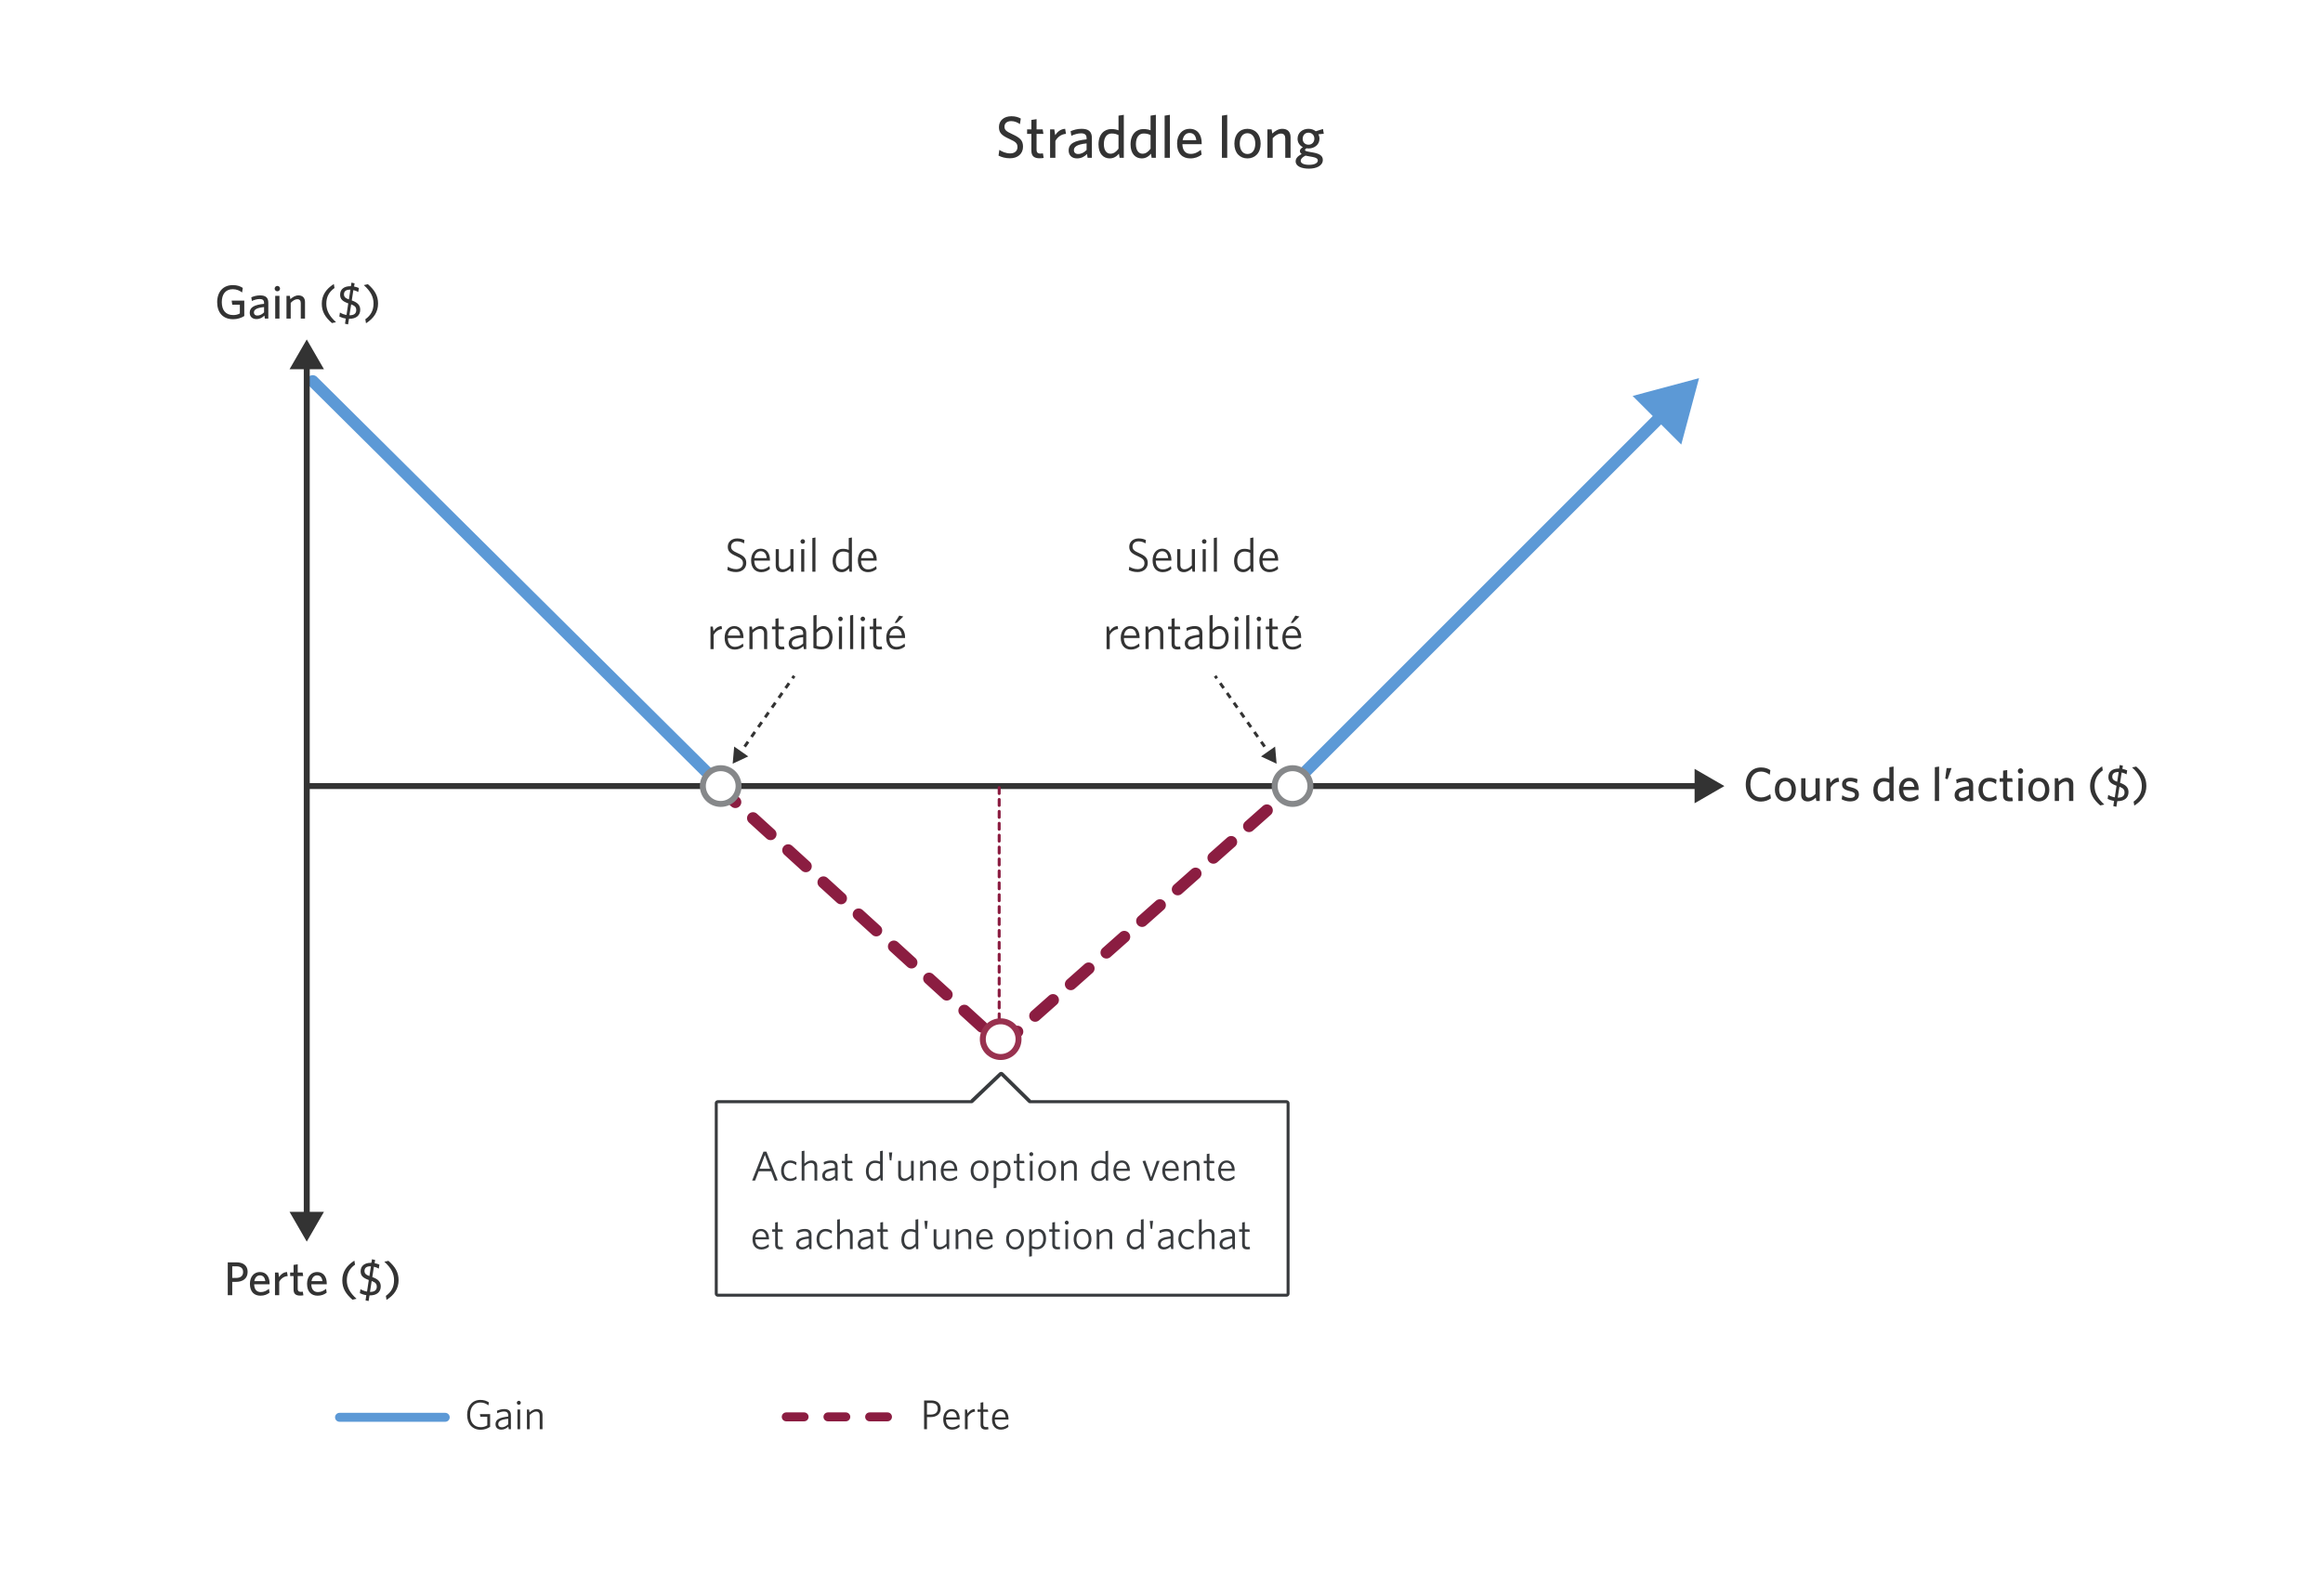 <svg width="780" height="536" viewBox="0 0 780 536" fill="none" xmlns="http://www.w3.org/2000/svg">
<rect width="780" height="536" fill="white"/>
<path d="M343.497 49.28C343.497 51.66 341.717 53.16 339.137 53.16C337.637 53.16 336.297 52.8 335.277 52.26L335.557 50.34C336.497 50.96 337.797 51.52 339.177 51.52C340.617 51.52 341.637 50.76 341.637 49.42C341.637 48.16 341.077 47.64 338.997 46.7C336.397 45.52 335.417 44.66 335.417 42.68C335.417 40.46 337.117 39.04 339.617 39.04C340.957 39.04 341.957 39.36 342.757 39.82L342.457 41.7C341.697 41.12 340.657 40.68 339.557 40.68C337.977 40.68 337.277 41.52 337.277 42.54C337.277 43.6 337.797 44.1 339.897 45.06C342.577 46.28 343.497 47.2 343.497 49.28ZM350.431 53.04C350.131 53.1 349.711 53.16 349.091 53.16C347.411 53.16 346.311 52.56 346.311 50.64V44.96H344.871V43.46H346.311V40.28L348.051 40.02V43.46H350.111L350.351 44.96H348.051V50.32C348.051 51.1 348.371 51.58 349.371 51.58C349.691 51.58 349.971 51.56 350.191 51.52L350.431 53.04ZM357.929 44.96C356.349 45.04 355.009 46.1 354.369 47.36V53H352.589V43.46H354.009L354.309 45.4C354.989 44.32 356.089 43.34 357.649 43.26L357.929 44.96ZM366.626 53H365.186L364.986 51.72C364.226 52.5 363.186 53.2 361.626 53.2C359.906 53.2 358.826 52.16 358.826 50.54C358.826 48.16 360.866 47.22 364.846 46.8V46.4C364.846 45.2 364.126 44.78 363.026 44.78C361.866 44.78 360.766 45.14 359.726 45.6L359.486 44.06C360.626 43.6 361.706 43.26 363.186 43.26C365.506 43.26 366.626 44.2 366.626 46.32V53ZM364.846 50.38V48.16C361.326 48.5 360.586 49.46 360.586 50.44C360.586 51.22 361.106 51.72 362.006 51.72C363.046 51.72 364.046 51.2 364.846 50.38ZM377.346 53H375.926L375.706 51.62C374.986 52.48 374.006 53.2 372.606 53.2C370.546 53.2 368.846 51.7 368.846 48.5C368.846 45.02 370.846 43.34 373.166 43.34C374.106 43.34 374.966 43.52 375.566 43.76V38.84L377.346 38.56V53ZM375.566 49.94V45.38C374.826 45 374.246 44.84 373.226 44.84C371.726 44.84 370.646 46.06 370.646 48.42C370.646 50.52 371.586 51.62 372.866 51.62C373.966 51.62 374.806 50.96 375.566 49.94ZM388.108 53H386.688L386.468 51.62C385.748 52.48 384.768 53.2 383.368 53.2C381.308 53.2 379.608 51.7 379.608 48.5C379.608 45.02 381.608 43.34 383.928 43.34C384.868 43.34 385.728 43.52 386.328 43.76V38.84L388.108 38.56V53ZM386.328 49.94V45.38C385.588 45 385.008 44.84 383.988 44.84C382.488 44.84 381.408 46.06 381.408 48.42C381.408 50.52 382.348 51.62 383.628 51.62C384.728 51.62 385.568 50.96 386.328 49.94ZM392.83 53H391.05V38.84L392.83 38.56V53ZM403.473 51.92C402.453 52.72 401.233 53.2 399.653 53.2C397.173 53.2 395.233 51.7 395.233 48.2C395.233 45.14 397.033 43.26 399.433 43.26C402.213 43.26 403.493 45.4 403.493 48.04V48.42H397.013C397.073 50.64 398.133 51.68 399.793 51.68C401.173 51.68 402.173 51.14 403.213 50.32L403.473 51.92ZM399.413 44.66C398.313 44.66 397.373 45.46 397.093 47.08H401.693C401.473 45.54 400.793 44.66 399.413 44.66ZM412.068 53H410.288V38.84L412.068 38.56V53ZM423.291 48.24C423.291 51.38 421.411 53.2 418.851 53.2C416.311 53.2 414.471 51.38 414.471 48.24C414.471 45.1 416.311 43.26 418.851 43.26C421.411 43.26 423.291 45.1 423.291 48.24ZM421.491 48.24C421.491 46.28 420.571 44.74 418.851 44.74C417.131 44.74 416.271 46.24 416.271 48.24C416.271 50.2 417.171 51.72 418.851 51.72C420.611 51.72 421.491 50.24 421.491 48.24ZM433.338 53H431.558V46.5C431.558 45.52 431.138 44.86 430.098 44.86C429.158 44.86 428.198 45.48 427.338 46.4V53H425.558V43.46H426.978L427.198 44.84C428.098 44.02 429.218 43.26 430.578 43.26C432.378 43.26 433.338 44.34 433.338 46.06V53ZM444.165 53.7C444.165 55.7 441.985 56.64 439.505 56.64C437.025 56.64 435.045 55.86 435.045 54.18C435.045 53.2 435.725 52.44 437.065 51.72C436.645 51.42 436.465 51.08 436.465 50.72C436.465 50.26 436.825 49.82 437.465 49.42C436.385 48.88 435.685 47.88 435.685 46.58C435.685 44.52 437.405 43.26 439.345 43.26C440.285 43.26 441.145 43.56 441.805 44.08L444.225 43.32L444.485 44.92L442.665 45.1C442.905 45.54 443.045 46.04 443.045 46.58C443.045 48.62 441.325 49.86 439.385 49.86C439.125 49.86 438.885 49.84 438.665 49.8C438.385 49.98 438.185 50.2 438.185 50.38C438.185 50.72 438.525 50.8 440.205 51.1L440.885 51.22C442.905 51.58 444.165 52.22 444.165 53.7ZM439.545 52.5C439.025 52.4 438.725 52.36 438.345 52.26C437.245 52.82 436.745 53.38 436.745 54.04C436.745 54.8 437.725 55.36 439.585 55.36C441.445 55.36 442.485 54.72 442.485 53.92C442.485 53.34 442.045 52.94 440.685 52.7L439.545 52.5ZM441.325 46.56C441.325 45.42 440.525 44.56 439.345 44.56C438.145 44.56 437.405 45.48 437.405 46.64C437.405 47.74 438.165 48.6 439.345 48.6C440.565 48.6 441.325 47.7 441.325 46.56Z" fill="#333333"/>
<path d="M594.625 268.136C593.777 268.76 592.545 269.208 591.281 269.208C588.177 269.208 586.177 266.904 586.177 263.496C586.177 260.072 588.209 257.752 591.313 257.752C592.625 257.752 593.601 258.088 594.449 258.664L594.225 260.2C593.425 259.592 592.481 259.128 591.297 259.128C589.057 259.128 587.729 260.824 587.729 263.48C587.729 266.136 589.073 267.816 591.297 267.816C592.481 267.816 593.521 267.352 594.401 266.712L594.625 268.136ZM603.01 265.192C603.01 267.704 601.506 269.16 599.458 269.16C597.426 269.16 595.954 267.704 595.954 265.192C595.954 262.68 597.426 261.208 599.458 261.208C601.506 261.208 603.01 262.68 603.01 265.192ZM601.57 265.192C601.57 263.624 600.834 262.392 599.458 262.392C598.082 262.392 597.394 263.592 597.394 265.192C597.394 266.76 598.114 267.976 599.458 267.976C600.866 267.976 601.57 266.792 601.57 265.192ZM611.015 269H609.879L609.703 267.896C608.983 268.568 608.071 269.16 606.999 269.16C605.543 269.16 604.791 268.296 604.791 266.92V261.368H606.215V266.568C606.215 267.352 606.551 267.88 607.383 267.88C608.135 267.88 608.903 267.384 609.591 266.648V261.368H611.015V269ZM617.533 262.568C616.269 262.632 615.197 263.48 614.685 264.488V269H613.261V261.368H614.397L614.637 262.92C615.181 262.056 616.061 261.272 617.309 261.208L617.533 262.568ZM624.182 266.872C624.182 268.264 623.142 269.16 621.174 269.16C620.166 269.16 619.046 268.808 618.39 268.44L618.598 267.096C619.318 267.592 620.246 267.976 621.286 267.976C622.262 267.976 622.838 267.608 622.838 266.968C622.838 266.264 622.406 266.008 621.03 265.672C619.238 265.224 618.518 264.68 618.518 263.32C618.518 262.104 619.542 261.208 621.206 261.208C622.15 261.208 622.998 261.4 623.718 261.72L623.494 263.064C622.822 262.68 621.974 262.408 621.174 262.408C620.31 262.408 619.862 262.744 619.862 263.288C619.862 263.8 620.246 264.088 621.446 264.392C623.334 264.872 624.182 265.416 624.182 266.872ZM635.816 269H634.68L634.504 267.896C633.928 268.584 633.144 269.16 632.024 269.16C630.376 269.16 629.016 267.96 629.016 265.4C629.016 262.616 630.616 261.272 632.472 261.272C633.224 261.272 633.912 261.416 634.392 261.608V257.672L635.816 257.448V269ZM634.392 266.552V262.904C633.8 262.6 633.336 262.472 632.52 262.472C631.32 262.472 630.456 263.448 630.456 265.336C630.456 267.016 631.208 267.896 632.232 267.896C633.112 267.896 633.784 267.368 634.392 266.552ZM644.218 268.136C643.402 268.776 642.426 269.16 641.161 269.16C639.178 269.16 637.626 267.96 637.626 265.16C637.626 262.712 639.066 261.208 640.986 261.208C643.21 261.208 644.234 262.92 644.234 265.032V265.336H639.049C639.098 267.112 639.946 267.944 641.274 267.944C642.378 267.944 643.178 267.512 644.01 266.856L644.218 268.136ZM640.97 262.328C640.09 262.328 639.338 262.968 639.114 264.264H642.794C642.618 263.032 642.074 262.328 640.97 262.328ZM651.094 269H649.67V257.672L651.094 257.448V269ZM655.272 257.96L653.96 261.688L653.16 261.496L653.624 257.96H655.272ZM662.537 269H661.385L661.225 267.976C660.617 268.6 659.785 269.16 658.537 269.16C657.161 269.16 656.297 268.328 656.297 267.032C656.297 265.128 657.929 264.376 661.113 264.04V263.72C661.113 262.76 660.537 262.424 659.657 262.424C658.729 262.424 657.849 262.712 657.017 263.08L656.825 261.848C657.737 261.48 658.601 261.208 659.785 261.208C661.641 261.208 662.537 261.96 662.537 263.656V269ZM661.113 266.904V265.128C658.297 265.4 657.705 266.168 657.705 266.952C657.705 267.576 658.121 267.976 658.841 267.976C659.673 267.976 660.473 267.56 661.113 266.904ZM670.473 268.376C669.769 268.904 668.953 269.16 667.865 269.16C665.817 269.16 664.313 267.736 664.313 265.192C664.313 262.6 665.913 261.208 667.961 261.208C669.065 261.208 669.881 261.544 670.393 261.912L670.185 263.304C669.529 262.776 668.825 262.456 667.945 262.456C666.633 262.456 665.753 263.416 665.753 265.176C665.753 267.032 666.713 267.912 667.993 267.912C668.761 267.912 669.513 267.704 670.265 267.064L670.473 268.376ZM675.878 269.032C675.638 269.08 675.302 269.128 674.806 269.128C673.462 269.128 672.582 268.648 672.582 267.112V262.568H671.43V261.368H672.582V258.824L673.974 258.616V261.368H675.622L675.814 262.568H673.974V266.856C673.974 267.48 674.23 267.864 675.03 267.864C675.286 267.864 675.51 267.848 675.686 267.816L675.878 269.032ZM679.332 258.936C679.332 259.432 678.932 259.832 678.436 259.832C677.94 259.832 677.524 259.432 677.524 258.936C677.524 258.44 677.94 258.024 678.436 258.024C678.932 258.024 679.332 258.44 679.332 258.936ZM679.14 269H677.716V261.368H679.14V269ZM688.119 265.192C688.119 267.704 686.615 269.16 684.567 269.16C682.535 269.16 681.063 267.704 681.063 265.192C681.063 262.68 682.535 261.208 684.567 261.208C686.615 261.208 688.119 262.68 688.119 265.192ZM686.679 265.192C686.679 263.624 685.943 262.392 684.567 262.392C683.191 262.392 682.503 263.592 682.503 265.192C682.503 266.76 683.223 267.976 684.567 267.976C685.975 267.976 686.679 266.792 686.679 265.192ZM696.157 269H694.733V263.8C694.733 263.016 694.397 262.488 693.565 262.488C692.812 262.488 692.045 262.984 691.357 263.72V269H689.933V261.368H691.069L691.245 262.472C691.965 261.816 692.861 261.208 693.949 261.208C695.389 261.208 696.157 262.072 696.157 263.448V269ZM706.574 270.2L705.198 270.504C702.958 268.552 701.79 266.696 701.79 263.992C701.79 261.176 703.23 259.032 705.838 257.384L706.062 258.728C704.174 260.088 703.31 261.752 703.31 264.024C703.31 266.232 704.286 268.136 706.574 270.2ZM712.808 257.16L712.632 258.232C713.272 258.344 713.8 258.536 714.248 258.728L714.04 260.072C713.576 259.8 713.032 259.56 712.392 259.432L711.864 262.904C713.8 263.592 714.696 264.472 714.696 266.04C714.696 267.896 713.384 269.064 711.064 269.064H710.92L710.616 270.952L709.592 270.728L709.848 268.984C708.968 268.84 708.216 268.584 707.688 268.312L707.88 266.968C708.536 267.352 709.256 267.64 710.088 267.784L710.68 263.896C708.776 263.208 707.944 262.504 707.944 260.952C707.944 259.08 709.352 258.12 711.352 258.12H711.56L711.752 256.92L712.808 257.16ZM713.368 266.12C713.368 265.32 713.048 264.744 711.656 264.216L711.08 267.88H711.176C712.68 267.88 713.368 267.24 713.368 266.12ZM709.24 260.824C709.24 261.656 709.624 262.104 710.888 262.568L711.4 259.288H711.16C709.88 259.288 709.24 259.88 709.24 260.824ZM715.901 257.752L717.277 257.448C719.517 259.4 720.685 261.256 720.685 263.96C720.685 266.776 719.245 268.92 716.637 270.568L716.413 269.224C718.301 267.864 719.165 266.2 719.165 263.928C719.165 261.72 718.189 259.816 715.901 257.752Z" fill="#333333"/>
<path d="M83.148 427.144C83.148 429.4 81.548 430.52 79.148 430.52H77.98V435H76.476V423.96H79.404C81.74 423.96 83.148 425.096 83.148 427.144ZM81.628 427.192C81.628 425.928 80.828 425.288 79.324 425.288H77.98V429.192H79.228C80.732 429.192 81.628 428.568 81.628 427.192ZM90.507 434.136C89.691 434.776 88.715 435.16 87.451 435.16C85.467 435.16 83.915 433.96 83.915 431.16C83.915 428.712 85.355 427.208 87.275 427.208C89.499 427.208 90.523 428.92 90.523 431.032V431.336H85.339C85.387 433.112 86.235 433.944 87.563 433.944C88.667 433.944 89.467 433.512 90.299 432.856L90.507 434.136ZM87.259 428.328C86.379 428.328 85.627 428.968 85.403 430.264H89.083C88.907 429.032 88.363 428.328 87.259 428.328ZM96.603 428.568C95.339 428.632 94.267 429.48 93.755 430.488V435H92.331V427.368H93.467L93.707 428.92C94.251 428.056 95.131 427.272 96.379 427.208L96.603 428.568ZM101.87 435.032C101.63 435.08 101.294 435.128 100.798 435.128C99.454 435.128 98.574 434.648 98.574 433.112V428.568H97.422V427.368H98.574V424.824L99.966 424.616V427.368H101.614L101.806 428.568H99.966V432.856C99.966 433.48 100.222 433.864 101.022 433.864C101.278 433.864 101.502 433.848 101.678 433.816L101.87 435.032ZM109.694 434.136C108.878 434.776 107.902 435.16 106.638 435.16C104.654 435.16 103.102 433.96 103.102 431.16C103.102 428.712 104.542 427.208 106.462 427.208C108.686 427.208 109.71 428.92 109.71 431.032V431.336H104.526C104.574 433.112 105.422 433.944 106.75 433.944C107.854 433.944 108.654 433.512 109.486 432.856L109.694 434.136ZM106.446 428.328C105.566 428.328 104.814 428.968 104.59 430.264H108.27C108.094 429.032 107.55 428.328 106.446 428.328ZM119.722 436.2L118.346 436.504C116.106 434.552 114.938 432.696 114.938 429.992C114.938 427.176 116.378 425.032 118.986 423.384L119.21 424.728C117.322 426.088 116.458 427.752 116.458 430.024C116.458 432.232 117.434 434.136 119.722 436.2ZM125.956 423.16L125.78 424.232C126.42 424.344 126.948 424.536 127.396 424.728L127.188 426.072C126.724 425.8 126.18 425.56 125.54 425.432L125.012 428.904C126.948 429.592 127.844 430.472 127.844 432.04C127.844 433.896 126.532 435.064 124.212 435.064H124.068L123.764 436.952L122.74 436.728L122.996 434.984C122.116 434.84 121.364 434.584 120.836 434.312L121.028 432.968C121.684 433.352 122.404 433.64 123.236 433.784L123.828 429.896C121.924 429.208 121.092 428.504 121.092 426.952C121.092 425.08 122.5 424.12 124.5 424.12H124.708L124.9 422.92L125.956 423.16ZM126.516 432.12C126.516 431.32 126.196 430.744 124.804 430.216L124.228 433.88H124.324C125.828 433.88 126.516 433.24 126.516 432.12ZM122.388 426.824C122.388 427.656 122.772 428.104 124.036 428.568L124.548 425.288H124.308C123.028 425.288 122.388 425.88 122.388 426.824ZM129.05 423.752L130.426 423.448C132.666 425.4 133.834 427.256 133.834 429.96C133.834 432.776 132.394 434.92 129.786 436.568L129.562 435.224C131.45 433.864 132.314 432.2 132.314 429.928C132.314 427.72 131.338 425.816 129.05 423.752Z" fill="#333333"/>
<path d="M82.023 106.136C81.079 106.744 79.751 107.208 78.295 107.208C74.791 107.208 72.919 104.904 72.919 101.496C72.919 98.072 74.871 95.752 78.167 95.752C79.639 95.752 80.663 96.12 81.527 96.696L81.287 98.232C80.471 97.592 79.447 97.128 78.151 97.128C75.735 97.128 74.471 98.824 74.471 101.48C74.471 104.136 75.767 105.816 78.295 105.816C79.255 105.816 79.895 105.624 80.535 105.272V102.344H77.991L77.783 100.968H82.023V106.136ZM90.091 107H88.939L88.779 105.976C88.171 106.6 87.339 107.16 86.091 107.16C84.715 107.16 83.851 106.328 83.851 105.032C83.851 103.128 85.483 102.376 88.667 102.04V101.72C88.667 100.76 88.091 100.424 87.211 100.424C86.283 100.424 85.403 100.712 84.571 101.08L84.379 99.848C85.291 99.48 86.155 99.208 87.339 99.208C89.195 99.208 90.091 99.96 90.091 101.656V107ZM88.667 104.904V103.128C85.851 103.4 85.259 104.168 85.259 104.952C85.259 105.576 85.675 105.976 86.395 105.976C87.227 105.976 88.027 105.56 88.667 104.904ZM94.028 96.936C94.028 97.432 93.628 97.832 93.132 97.832C92.636 97.832 92.22 97.432 92.22 96.936C92.22 96.44 92.636 96.024 93.132 96.024C93.628 96.024 94.028 96.44 94.028 96.936ZM93.836 107H92.412V99.368H93.836V107ZM102.414 107H100.99V101.8C100.99 101.016 100.654 100.488 99.822 100.488C99.07 100.488 98.302 100.984 97.614 101.72V107H96.19V99.368H97.326L97.502 100.472C98.222 99.816 99.118 99.208 100.206 99.208C101.646 99.208 102.414 100.072 102.414 101.448V107ZM112.831 108.2L111.455 108.504C109.215 106.552 108.047 104.696 108.047 101.992C108.047 99.176 109.487 97.032 112.095 95.384L112.319 96.728C110.431 98.088 109.567 99.752 109.567 102.024C109.567 104.232 110.543 106.136 112.831 108.2ZM119.065 95.16L118.889 96.232C119.529 96.344 120.057 96.536 120.505 96.728L120.297 98.072C119.833 97.8 119.289 97.56 118.649 97.432L118.121 100.904C120.057 101.592 120.953 102.472 120.953 104.04C120.953 105.896 119.641 107.064 117.321 107.064H117.177L116.873 108.952L115.849 108.728L116.105 106.984C115.225 106.84 114.473 106.584 113.945 106.312L114.137 104.968C114.793 105.352 115.513 105.64 116.345 105.784L116.937 101.896C115.033 101.208 114.201 100.504 114.201 98.952C114.201 97.08 115.609 96.12 117.609 96.12H117.817L118.009 94.92L119.065 95.16ZM119.625 104.12C119.625 103.32 119.305 102.744 117.913 102.216L117.337 105.88H117.433C118.937 105.88 119.625 105.24 119.625 104.12ZM115.497 98.824C115.497 99.656 115.881 100.104 117.145 100.568L117.657 97.288H117.417C116.137 97.288 115.497 97.88 115.497 98.824ZM122.159 95.752L123.535 95.448C125.775 97.4 126.943 99.256 126.943 101.96C126.943 104.776 125.503 106.92 122.895 108.568L122.671 107.224C124.559 105.864 125.423 104.2 125.423 101.928C125.423 99.72 124.447 97.816 122.159 95.752Z" fill="#333333"/>
<path d="M579 264L569 258.227L569 269.774L579 264ZM103 265L570 265L570 263L103 263L103 265Z" fill="#333333"/>
<path d="M264 475.853L299.5 475.853" stroke="#8B1D41" stroke-width="3" stroke-linecap="round" stroke-linejoin="round" stroke-dasharray="6 8"/>
<path d="M114 476H149.5" stroke="#5C99D6" stroke-width="3" stroke-linecap="round" stroke-linejoin="round"/>
<path d="M315.846 473.056C315.846 474.96 314.432 475.926 312.458 475.926H311.254V480H310.288V470.34H312.668C314.642 470.34 315.846 471.32 315.846 473.056ZM314.866 473.084C314.866 471.838 314.082 471.194 312.612 471.194H311.254V475.072H312.5C313.97 475.072 314.866 474.428 314.866 473.084ZM322.229 479.202C321.571 479.762 320.717 480.14 319.695 480.14C317.959 480.14 316.713 478.964 316.713 476.682C316.713 474.554 317.917 473.238 319.555 473.238C321.347 473.238 322.243 474.722 322.243 476.556V476.752H317.637C317.665 478.39 318.421 479.342 319.751 479.342C320.633 479.342 321.403 478.95 322.089 478.362L322.229 479.202ZM319.541 473.98C318.575 473.98 317.847 474.694 317.665 476.024H321.291C321.207 474.834 320.619 473.98 319.541 473.98ZM327.398 474.106C326.306 474.176 325.368 474.96 324.92 475.842V480H323.996V473.378H324.682L324.892 474.736C325.382 473.994 326.152 473.266 327.244 473.238L327.398 474.106ZM331.9 480C331.704 480.056 331.368 480.112 330.976 480.112C329.94 480.112 329.254 479.706 329.254 478.488V474.162H328.232V473.378H329.254V471.082L330.164 470.928V473.378H331.69L331.816 474.162H330.164V478.334C330.164 479.006 330.43 479.3 331.144 479.3C331.354 479.3 331.606 479.258 331.76 479.23L331.9 480ZM338.608 479.202C337.95 479.762 337.096 480.14 336.074 480.14C334.338 480.14 333.092 478.964 333.092 476.682C333.092 474.554 334.296 473.238 335.934 473.238C337.726 473.238 338.622 474.722 338.622 476.556V476.752H334.016C334.044 478.39 334.8 479.342 336.13 479.342C337.012 479.342 337.782 478.95 338.468 478.362L338.608 479.202ZM335.92 473.98C334.954 473.98 334.226 474.694 334.044 476.024H337.67C337.586 474.834 336.998 473.98 335.92 473.98Z" fill="#333333"/>
<path d="M164.568 479.202C163.672 479.79 162.636 480.182 161.39 480.182C158.534 480.182 156.854 478.138 156.854 475.184C156.854 472.216 158.604 470.158 161.306 470.158C162.496 470.158 163.42 470.48 164.162 470.998L163.994 471.992C163.28 471.418 162.398 471.026 161.292 471.026C159.136 471.026 157.848 472.678 157.848 475.17C157.848 477.662 159.136 479.314 161.404 479.314C162.314 479.314 162.972 479.09 163.616 478.698V475.814H161.292L161.152 474.932H164.568V479.202ZM171.545 480H170.845L170.691 479.118C170.075 479.692 169.305 480.14 168.353 480.14C167.205 480.14 166.379 479.51 166.379 478.334C166.379 476.78 167.639 476.052 170.635 475.758V475.324C170.635 474.428 170.103 474.05 169.263 474.05C168.479 474.05 167.709 474.288 166.981 474.638L166.855 473.812C167.625 473.476 168.381 473.238 169.319 473.238C170.789 473.238 171.545 473.924 171.545 475.282V480ZM170.635 478.362V476.486C168.031 476.752 167.303 477.382 167.303 478.278C167.303 478.992 167.793 479.356 168.493 479.356C169.207 479.356 169.991 478.964 170.635 478.362ZM174.866 471.124C174.866 471.488 174.572 471.796 174.208 471.796C173.844 471.796 173.536 471.488 173.536 471.124C173.536 470.76 173.844 470.452 174.208 470.452C174.572 470.452 174.866 470.76 174.866 471.124ZM174.656 480H173.746V473.378H174.656V480ZM182.152 480H181.228V475.436C181.228 474.582 180.836 474.064 179.996 474.064C179.296 474.064 178.582 474.498 177.854 475.212V480H176.93V473.378H177.644L177.798 474.358C178.526 473.714 179.282 473.238 180.178 473.238C181.494 473.238 182.152 473.994 182.152 475.268V480Z" fill="#333333"/>
<line x1="335.5" y1="264.5" x2="335.5" y2="347.5" stroke="#8B1D41" stroke-linecap="round" stroke-dasharray="2 2"/>
<path d="M105 128L242 264" stroke="#5C99D6" stroke-width="4" stroke-linecap="round"/>
<path d="M241 264L336.495 351L434 264.503" stroke="#8B1D41" stroke-width="4" stroke-linecap="round" stroke-linejoin="round" stroke-dasharray="8 8"/>
<path d="M432.086 262.586C431.305 263.367 431.305 264.633 432.086 265.414C432.867 266.195 434.133 266.195 434.914 265.414L432.086 262.586ZM570.5 127L548.193 132.977L564.523 149.307L570.5 127ZM434.914 265.414L559.186 141.142L556.358 138.314L432.086 262.586L434.914 265.414Z" fill="#5C99D6"/>
<circle cx="242" cy="264" r="6" fill="white" stroke="#86888A" stroke-width="2"/>
<circle cx="434" cy="264" r="6" fill="white" stroke="#86888A" stroke-width="2"/>
<path d="M246.015 256.479L251.248 254.039L246.518 250.727L246.015 256.479ZM248.145 254.308L249.293 252.67L248.473 252.096L247.326 253.734L248.145 254.308ZM250.44 251.031L251.587 249.393L250.768 248.819L249.621 250.458L250.44 251.031ZM252.734 247.755L253.881 246.116L253.062 245.543L251.915 247.181L252.734 247.755ZM255.028 244.478L256.176 242.84L255.356 242.266L254.209 243.904L255.028 244.478ZM257.323 241.201L258.47 239.563L257.651 238.99L256.504 240.628L257.323 241.201ZM259.617 237.925L260.764 236.287L259.945 235.713L258.798 237.351L259.617 237.925ZM261.911 234.648L263.058 233.01L262.239 232.436L261.092 234.075L261.911 234.648ZM264.206 231.372L265.353 229.733L264.534 229.16L263.386 230.798L264.206 231.372ZM266.5 228.095L267.073 227.276L266.254 226.702L265.681 227.521L266.5 228.095Z" fill="#333333"/>
<path d="M250.578 189.088C250.578 190.976 249.09 192.128 247.154 192.128C245.97 192.128 244.962 191.824 244.226 191.44L244.386 190.32C245.058 190.752 246.082 191.152 247.202 191.152C248.498 191.152 249.474 190.416 249.474 189.168C249.474 188.08 248.93 187.536 247.25 186.8C245.138 185.872 244.37 185.168 244.37 183.616C244.37 181.952 245.714 180.832 247.538 180.832C248.578 180.832 249.394 181.072 249.97 181.408L249.81 182.512C249.186 182.096 248.418 181.808 247.49 181.808C246.194 181.808 245.474 182.592 245.474 183.552C245.474 184.544 246.002 185.024 247.698 185.776C249.746 186.672 250.578 187.472 250.578 189.088ZM258.51 191.088C257.758 191.728 256.782 192.16 255.614 192.16C253.63 192.16 252.206 190.816 252.206 188.208C252.206 185.776 253.582 184.272 255.454 184.272C257.502 184.272 258.526 185.968 258.526 188.064V188.288H253.262C253.294 190.16 254.158 191.248 255.678 191.248C256.686 191.248 257.566 190.8 258.35 190.128L258.51 191.088ZM255.438 185.12C254.334 185.12 253.502 185.936 253.294 187.456H257.438C257.342 186.096 256.67 185.12 255.438 185.12ZM266.433 192H265.617L265.441 190.88C264.609 191.616 263.745 192.16 262.721 192.16C261.201 192.16 260.465 191.28 260.465 189.84V184.432H261.521V189.648C261.521 190.624 261.969 191.2 262.929 191.2C263.729 191.2 264.545 190.72 265.377 189.904V184.432H266.433V192ZM270.296 181.856C270.296 182.272 269.96 182.624 269.544 182.624C269.128 182.624 268.776 182.272 268.776 181.856C268.776 181.44 269.128 181.088 269.544 181.088C269.96 181.088 270.296 181.44 270.296 181.856ZM270.056 192H269.016V184.432H270.056V192ZM273.806 192H272.766V180.704L273.806 180.512V192ZM286.045 192H285.245L285.053 190.896C284.477 191.584 283.725 192.16 282.621 192.16C280.957 192.16 279.565 190.976 279.565 188.432C279.565 185.664 281.181 184.32 283.021 184.32C283.789 184.32 284.461 184.464 284.989 184.704V180.704L286.045 180.512V192ZM284.989 189.856V185.68C284.397 185.376 283.837 185.232 283.053 185.232C281.693 185.232 280.637 186.256 280.637 188.384C280.637 190.224 281.517 191.216 282.717 191.216C283.613 191.216 284.317 190.672 284.989 189.856ZM294.353 191.088C293.601 191.728 292.625 192.16 291.457 192.16C289.473 192.16 288.049 190.816 288.049 188.208C288.049 185.776 289.425 184.272 291.297 184.272C293.345 184.272 294.369 185.968 294.369 188.064V188.288H289.105C289.137 190.16 290.001 191.248 291.521 191.248C292.529 191.248 293.409 190.8 294.193 190.128L294.353 191.088ZM291.281 185.12C290.177 185.12 289.345 185.936 289.137 187.456H293.281C293.185 186.096 292.513 185.12 291.281 185.12ZM242.448 211.264C241.2 211.344 240.128 212.24 239.616 213.248V218H238.56V210.432H239.344L239.584 211.984C240.144 211.136 241.024 210.304 242.272 210.272L242.448 211.264ZM249.619 217.088C248.867 217.728 247.891 218.16 246.723 218.16C244.739 218.16 243.315 216.816 243.315 214.208C243.315 211.776 244.691 210.272 246.563 210.272C248.611 210.272 249.635 211.968 249.635 214.064V214.288H244.371C244.403 216.16 245.267 217.248 246.787 217.248C247.795 217.248 248.675 216.8 249.459 216.128L249.619 217.088ZM246.547 211.12C245.443 211.12 244.611 211.936 244.403 213.456H248.547C248.451 212.096 247.779 211.12 246.547 211.12ZM257.606 218H256.55V212.784C256.55 211.808 256.102 211.216 255.142 211.216C254.342 211.216 253.526 211.712 252.694 212.528V218H251.638V210.432H252.454L252.63 211.552C253.462 210.816 254.326 210.272 255.35 210.272C256.854 210.272 257.606 211.136 257.606 212.592V218ZM263.405 218C263.181 218.064 262.797 218.128 262.349 218.128C261.165 218.128 260.381 217.664 260.381 216.272V211.328H259.213V210.432H260.381V207.808L261.421 207.632V210.432H263.165L263.309 211.328H261.421V216.096C261.421 216.864 261.725 217.2 262.541 217.2C262.781 217.2 263.069 217.152 263.245 217.12L263.405 218ZM270.719 218H269.919L269.743 216.992C269.039 217.648 268.159 218.16 267.071 218.16C265.759 218.16 264.815 217.44 264.815 216.096C264.815 214.32 266.255 213.488 269.679 213.152V212.656C269.679 211.632 269.071 211.2 268.111 211.2C267.215 211.2 266.335 211.472 265.503 211.872L265.359 210.928C266.239 210.544 267.103 210.272 268.174 210.272C269.855 210.272 270.719 211.056 270.719 212.608V218ZM269.679 216.128V213.984C266.703 214.288 265.871 215.008 265.871 216.032C265.871 216.848 266.431 217.264 267.231 217.264C268.047 217.264 268.943 216.816 269.679 216.128ZM279.555 214C279.555 216.768 277.971 218.096 275.875 218.096C274.819 218.096 273.971 217.888 273.123 217.6V206.704L274.179 206.512V211.424C274.723 210.832 275.459 210.272 276.515 210.272C278.163 210.272 279.555 211.472 279.555 214ZM278.483 214.048C278.483 212.208 277.603 211.216 276.403 211.216C275.555 211.216 274.851 211.744 274.179 212.528V216.88C274.659 217.072 275.155 217.184 275.923 217.184C277.427 217.184 278.483 216.208 278.483 214.048ZM282.968 207.856C282.968 208.272 282.632 208.624 282.216 208.624C281.8 208.624 281.448 208.272 281.448 207.856C281.448 207.44 281.8 207.088 282.216 207.088C282.632 207.088 282.968 207.44 282.968 207.856ZM282.728 218H281.688V210.432H282.728V218ZM286.478 218H285.438V206.704L286.478 206.512V218ZM290.468 207.856C290.468 208.272 290.132 208.624 289.716 208.624C289.3 208.624 288.948 208.272 288.948 207.856C288.948 207.44 289.3 207.088 289.716 207.088C290.132 207.088 290.468 207.44 290.468 207.856ZM290.228 218H289.188V210.432H290.228V218ZM296.218 218C295.994 218.064 295.61 218.128 295.162 218.128C293.978 218.128 293.194 217.664 293.194 216.272V211.328H292.026V210.432H293.194V207.808L294.234 207.632V210.432H295.978L296.122 211.328H294.234V216.096C294.234 216.864 294.538 217.2 295.354 217.2C295.594 217.2 295.882 217.152 296.058 217.12L296.218 218ZM303.885 217.088C303.133 217.728 302.157 218.16 300.989 218.16C299.005 218.16 297.581 216.816 297.581 214.208C297.581 211.776 298.957 210.272 300.829 210.272C302.877 210.272 303.901 211.968 303.901 214.064V214.288H298.637C298.669 216.16 299.533 217.248 301.053 217.248C302.061 217.248 302.941 216.8 303.725 216.128L303.885 217.088ZM300.812 211.12C299.709 211.12 298.877 211.936 298.669 213.456H302.813C302.717 212.096 302.045 211.12 300.812 211.12ZM303.309 207.056L301.133 209.2H300.397L301.949 206.752L303.309 207.056Z" fill="#333333"/>
<path d="M428.649 256.489L428.146 250.738L423.416 254.049L428.649 256.489ZM407.59 227.287L408.164 228.106L408.983 227.532L408.41 226.713L407.59 227.287ZM409.311 229.744L410.458 231.383L411.277 230.809L410.13 229.171L409.311 229.744ZM411.605 233.021L412.753 234.659L413.572 234.086L412.425 232.447L411.605 233.021ZM413.9 236.297L415.047 237.936L415.866 237.362L414.719 235.724L413.9 236.297ZM416.194 239.574L417.341 241.212L418.16 240.639L417.013 239L416.194 239.574ZM418.488 242.851L419.636 244.489L420.455 243.915L419.308 242.277L418.488 242.851ZM420.783 246.127L421.93 247.766L422.749 247.192L421.602 245.554L420.783 246.127ZM423.077 249.404L424.224 251.042L425.043 250.469L423.896 248.83L423.077 249.404ZM425.371 252.681L426.518 254.319L427.338 253.745L426.19 252.107L425.371 252.681Z" fill="#333333"/>
<path d="M385.383 189.088C385.383 190.976 383.895 192.128 381.959 192.128C380.775 192.128 379.767 191.824 379.031 191.44L379.191 190.32C379.863 190.752 380.887 191.152 382.007 191.152C383.303 191.152 384.279 190.416 384.279 189.168C384.279 188.08 383.735 187.536 382.055 186.8C379.943 185.872 379.175 185.168 379.175 183.616C379.175 181.952 380.519 180.832 382.343 180.832C383.383 180.832 384.199 181.072 384.775 181.408L384.615 182.512C383.991 182.096 383.223 181.808 382.295 181.808C380.999 181.808 380.279 182.592 380.279 183.552C380.279 184.544 380.807 185.024 382.503 185.776C384.551 186.672 385.383 187.472 385.383 189.088ZM393.314 191.088C392.562 191.728 391.586 192.16 390.418 192.16C388.434 192.16 387.01 190.816 387.01 188.208C387.01 185.776 388.386 184.272 390.258 184.272C392.306 184.272 393.33 185.968 393.33 188.064V188.288H388.066C388.098 190.16 388.962 191.248 390.482 191.248C391.49 191.248 392.37 190.8 393.154 190.128L393.314 191.088ZM390.242 185.12C389.138 185.12 388.306 185.936 388.098 187.456H392.242C392.146 186.096 391.474 185.12 390.242 185.12ZM401.238 192H400.422L400.246 190.88C399.414 191.616 398.55 192.16 397.526 192.16C396.006 192.16 395.27 191.28 395.27 189.84V184.432H396.326V189.648C396.326 190.624 396.774 191.2 397.734 191.2C398.534 191.2 399.35 190.72 400.182 189.904V184.432H401.238V192ZM405.101 181.856C405.101 182.272 404.765 182.624 404.349 182.624C403.933 182.624 403.581 182.272 403.581 181.856C403.581 181.44 403.933 181.088 404.349 181.088C404.765 181.088 405.101 181.44 405.101 181.856ZM404.861 192H403.821V184.432H404.861V192ZM408.611 192H407.571V180.704L408.611 180.512V192ZM420.85 192H420.05L419.858 190.896C419.282 191.584 418.53 192.16 417.426 192.16C415.762 192.16 414.37 190.976 414.37 188.432C414.37 185.664 415.986 184.32 417.826 184.32C418.594 184.32 419.266 184.464 419.794 184.704V180.704L420.85 180.512V192ZM419.794 189.856V185.68C419.202 185.376 418.642 185.232 417.858 185.232C416.498 185.232 415.442 186.256 415.442 188.384C415.442 190.224 416.322 191.216 417.522 191.216C418.418 191.216 419.122 190.672 419.794 189.856ZM429.158 191.088C428.406 191.728 427.43 192.16 426.262 192.16C424.278 192.16 422.854 190.816 422.854 188.208C422.854 185.776 424.23 184.272 426.102 184.272C428.15 184.272 429.174 185.968 429.174 188.064V188.288H423.91C423.942 190.16 424.806 191.248 426.326 191.248C427.334 191.248 428.214 190.8 428.998 190.128L429.158 191.088ZM426.086 185.12C424.982 185.12 424.15 185.936 423.942 187.456H428.086C427.99 186.096 427.318 185.12 426.086 185.12ZM375.448 211.264C374.2 211.344 373.128 212.24 372.616 213.248V218H371.56V210.432H372.344L372.584 211.984C373.144 211.136 374.024 210.304 375.272 210.272L375.448 211.264ZM382.619 217.088C381.867 217.728 380.891 218.16 379.723 218.16C377.739 218.16 376.315 216.816 376.315 214.208C376.315 211.776 377.691 210.272 379.563 210.272C381.611 210.272 382.635 211.968 382.635 214.064V214.288H377.371C377.403 216.16 378.267 217.248 379.787 217.248C380.795 217.248 381.675 216.8 382.459 216.128L382.619 217.088ZM379.547 211.12C378.443 211.12 377.611 211.936 377.403 213.456H381.547C381.451 212.096 380.779 211.12 379.547 211.12ZM390.606 218H389.55V212.784C389.55 211.808 389.102 211.216 388.142 211.216C387.342 211.216 386.526 211.712 385.694 212.528V218H384.638V210.432H385.454L385.63 211.552C386.462 210.816 387.326 210.272 388.35 210.272C389.854 210.272 390.606 211.136 390.606 212.592V218ZM396.405 218C396.181 218.064 395.797 218.128 395.349 218.128C394.165 218.128 393.381 217.664 393.381 216.272V211.328H392.213V210.432H393.381V207.808L394.421 207.632V210.432H396.165L396.309 211.328H394.421V216.096C394.421 216.864 394.725 217.2 395.541 217.2C395.781 217.2 396.069 217.152 396.245 217.12L396.405 218ZM403.719 218H402.919L402.743 216.992C402.039 217.648 401.159 218.16 400.071 218.16C398.759 218.16 397.815 217.44 397.815 216.096C397.815 214.32 399.255 213.488 402.679 213.152V212.656C402.679 211.632 402.071 211.2 401.111 211.2C400.215 211.2 399.335 211.472 398.503 211.872L398.359 210.928C399.239 210.544 400.103 210.272 401.174 210.272C402.855 210.272 403.719 211.056 403.719 212.608V218ZM402.679 216.128V213.984C399.703 214.288 398.871 215.008 398.871 216.032C398.871 216.848 399.431 217.264 400.231 217.264C401.047 217.264 401.943 216.816 402.679 216.128ZM412.555 214C412.555 216.768 410.971 218.096 408.875 218.096C407.819 218.096 406.971 217.888 406.123 217.6V206.704L407.179 206.512V211.424C407.723 210.832 408.459 210.272 409.515 210.272C411.163 210.272 412.555 211.472 412.555 214ZM411.483 214.048C411.483 212.208 410.603 211.216 409.403 211.216C408.555 211.216 407.851 211.744 407.179 212.528V216.88C407.659 217.072 408.155 217.184 408.923 217.184C410.427 217.184 411.483 216.208 411.483 214.048ZM415.968 207.856C415.968 208.272 415.632 208.624 415.216 208.624C414.8 208.624 414.448 208.272 414.448 207.856C414.448 207.44 414.8 207.088 415.216 207.088C415.632 207.088 415.968 207.44 415.968 207.856ZM415.728 218H414.688V210.432H415.728V218ZM419.478 218H418.438V206.704L419.478 206.512V218ZM423.468 207.856C423.468 208.272 423.132 208.624 422.716 208.624C422.3 208.624 421.948 208.272 421.948 207.856C421.948 207.44 422.3 207.088 422.716 207.088C423.132 207.088 423.468 207.44 423.468 207.856ZM423.228 218H422.188V210.432H423.228V218ZM429.218 218C428.994 218.064 428.61 218.128 428.162 218.128C426.978 218.128 426.194 217.664 426.194 216.272V211.328H425.026V210.432H426.194V207.808L427.234 207.632V210.432H428.978L429.122 211.328H427.234V216.096C427.234 216.864 427.538 217.2 428.354 217.2C428.594 217.2 428.882 217.152 429.058 217.12L429.218 218ZM436.885 217.088C436.133 217.728 435.157 218.16 433.989 218.16C432.005 218.16 430.581 216.816 430.581 214.208C430.581 211.776 431.957 210.272 433.829 210.272C435.877 210.272 436.901 211.968 436.901 214.064V214.288H431.637C431.669 216.16 432.533 217.248 434.053 217.248C435.061 217.248 435.941 216.8 436.725 216.128L436.885 217.088ZM433.812 211.12C432.709 211.12 431.877 211.936 431.669 213.456H435.813C435.717 212.096 435.045 211.12 433.812 211.12ZM436.309 207.056L434.133 209.2H433.397L434.949 206.752L436.309 207.056Z" fill="#333333"/>
<rect x="240.5" y="370" width="192" height="65" rx="0.5" fill="white"/>
<path d="M252.546 396.5L256.354 386.784H257.348L261.128 396.388L260.176 396.598L258.944 393.378H254.73L253.54 396.5H252.546ZM256.83 387.904L255.066 392.524H258.608L256.83 387.904ZM267.506 395.898C266.89 396.374 266.176 396.64 265.266 396.64C263.572 396.64 262.27 395.38 262.27 393.196C262.27 390.97 263.614 389.738 265.322 389.738C266.218 389.738 266.932 390.032 267.45 390.41L267.296 391.334C266.68 390.816 266.064 390.536 265.294 390.536C264.09 390.536 263.208 391.488 263.208 393.182C263.208 394.848 264.104 395.828 265.35 395.828C266.05 395.828 266.708 395.618 267.38 395.044L267.506 395.898ZM274.405 396.5H273.481V391.936C273.481 391.082 273.089 390.564 272.249 390.564C271.549 390.564 270.835 390.998 270.107 391.712V396.5H269.183V386.616L270.107 386.448V390.816C270.793 390.214 271.535 389.738 272.431 389.738C273.747 389.738 274.405 390.494 274.405 391.754V396.5ZM281.258 396.5H280.558L280.404 395.618C279.788 396.192 279.018 396.64 278.066 396.64C276.918 396.64 276.092 396.01 276.092 394.834C276.092 393.28 277.352 392.552 280.348 392.258V391.824C280.348 390.928 279.816 390.55 278.976 390.55C278.192 390.55 277.422 390.788 276.694 391.138L276.568 390.312C277.338 389.976 278.094 389.738 279.032 389.738C280.502 389.738 281.258 390.424 281.258 391.782V396.5ZM280.348 394.862V392.986C277.744 393.252 277.016 393.882 277.016 394.778C277.016 395.492 277.506 395.856 278.206 395.856C278.92 395.856 279.704 395.464 280.348 394.862ZM286.329 396.5C286.133 396.556 285.797 396.612 285.405 396.612C284.369 396.612 283.683 396.206 283.683 394.988V390.662H282.661V389.878H283.683V387.582L284.593 387.428V389.878H286.119L286.245 390.662H284.593V394.834C284.593 395.506 284.859 395.8 285.573 395.8C285.783 395.8 286.035 395.758 286.189 395.73L286.329 396.5ZM296.419 396.5H295.719L295.551 395.534C295.047 396.136 294.389 396.64 293.423 396.64C291.967 396.64 290.749 395.604 290.749 393.378C290.749 390.956 292.163 389.78 293.773 389.78C294.445 389.78 295.033 389.906 295.495 390.116V386.616L296.419 386.448V396.5ZM295.495 394.624V390.97C294.977 390.704 294.487 390.578 293.801 390.578C292.611 390.578 291.687 391.474 291.687 393.336C291.687 394.946 292.457 395.814 293.507 395.814C294.291 395.814 294.907 395.338 295.495 394.624ZM299.586 387.036L299.292 389.766L298.76 389.654L298.48 387.036H299.586ZM306.807 396.5H306.093L305.939 395.52C305.211 396.164 304.455 396.64 303.559 396.64C302.229 396.64 301.585 395.87 301.585 394.61V389.878H302.509V394.442C302.509 395.296 302.901 395.8 303.741 395.8C304.441 395.8 305.155 395.38 305.883 394.666V389.878H306.807V396.5ZM314.191 396.5H313.267V391.936C313.267 391.082 312.875 390.564 312.035 390.564C311.335 390.564 310.621 390.998 309.893 391.712V396.5H308.969V389.878H309.683L309.837 390.858C310.565 390.214 311.321 389.738 312.217 389.738C313.533 389.738 314.191 390.494 314.191 391.768V396.5ZM321.407 395.702C320.749 396.262 319.895 396.64 318.873 396.64C317.137 396.64 315.891 395.464 315.891 393.182C315.891 391.054 317.095 389.738 318.733 389.738C320.525 389.738 321.421 391.222 321.421 393.056V393.252H316.815C316.843 394.89 317.599 395.842 318.929 395.842C319.811 395.842 320.581 395.45 321.267 394.862L321.407 395.702ZM318.719 390.48C317.753 390.48 317.025 391.194 316.843 392.524H320.469C320.385 391.334 319.797 390.48 318.719 390.48ZM331.904 393.196C331.904 395.38 330.588 396.64 328.894 396.64C327.2 396.64 325.926 395.38 325.926 393.196C325.926 390.998 327.228 389.738 328.894 389.738C330.616 389.738 331.904 390.998 331.904 393.196ZM330.952 393.196C330.952 391.572 330.14 390.522 328.894 390.522C327.662 390.522 326.864 391.53 326.864 393.196C326.864 394.806 327.69 395.856 328.894 395.856C330.14 395.856 330.952 394.848 330.952 393.196ZM339.33 393C339.33 395.422 337.916 396.584 336.306 396.584C335.648 396.584 335.06 396.458 334.584 396.262V398.908L333.66 399.062V389.878H334.374L334.528 390.83C335.046 390.242 335.704 389.738 336.67 389.738C338.112 389.738 339.33 390.788 339.33 393ZM338.392 393.042C338.392 391.432 337.622 390.564 336.572 390.564C335.788 390.564 335.186 391.026 334.584 391.754V395.408C335.102 395.66 335.592 395.8 336.278 395.8C337.468 395.8 338.392 394.89 338.392 393.042ZM344.066 396.5C343.87 396.556 343.534 396.612 343.142 396.612C342.106 396.612 341.42 396.206 341.42 394.988V390.662H340.398V389.878H341.42V387.582L342.33 387.428V389.878H343.856L343.982 390.662H342.33V394.834C342.33 395.506 342.596 395.8 343.31 395.8C343.52 395.8 343.772 395.758 343.926 395.73L344.066 396.5ZM346.937 387.624C346.937 387.988 346.643 388.296 346.279 388.296C345.915 388.296 345.607 387.988 345.607 387.624C345.607 387.26 345.915 386.952 346.279 386.952C346.643 386.952 346.937 387.26 346.937 387.624ZM346.727 396.5H345.817V389.878H346.727V396.5ZM354.572 393.196C354.572 395.38 353.256 396.64 351.562 396.64C349.868 396.64 348.594 395.38 348.594 393.196C348.594 390.998 349.896 389.738 351.562 389.738C353.284 389.738 354.572 390.998 354.572 393.196ZM353.62 393.196C353.62 391.572 352.808 390.522 351.562 390.522C350.33 390.522 349.532 391.53 349.532 393.196C349.532 394.806 350.358 395.856 351.562 395.856C352.808 395.856 353.62 394.848 353.62 393.196ZM361.55 396.5H360.626V391.936C360.626 391.082 360.234 390.564 359.394 390.564C358.694 390.564 357.98 390.998 357.252 391.712V396.5H356.328V389.878H357.042L357.196 390.858C357.924 390.214 358.68 389.738 359.576 389.738C360.892 389.738 361.55 390.494 361.55 391.768V396.5ZM372.092 396.5H371.392L371.224 395.534C370.72 396.136 370.062 396.64 369.096 396.64C367.64 396.64 366.422 395.604 366.422 393.378C366.422 390.956 367.836 389.78 369.446 389.78C370.118 389.78 370.706 389.906 371.168 390.116V386.616L372.092 386.448V396.5ZM371.168 394.624V390.97C370.65 390.704 370.16 390.578 369.474 390.578C368.284 390.578 367.36 391.474 367.36 393.336C367.36 394.946 368.13 395.814 369.18 395.814C369.964 395.814 370.58 395.338 371.168 394.624ZM379.362 395.702C378.704 396.262 377.85 396.64 376.828 396.64C375.092 396.64 373.846 395.464 373.846 393.182C373.846 391.054 375.05 389.738 376.688 389.738C378.48 389.738 379.376 391.222 379.376 393.056V393.252H374.77C374.798 394.89 375.554 395.842 376.884 395.842C377.766 395.842 378.536 395.45 379.222 394.862L379.362 395.702ZM376.674 390.48C375.708 390.48 374.98 391.194 374.798 392.524H378.424C378.34 391.334 377.752 390.48 376.674 390.48ZM389.369 389.878L386.919 396.556H386.037L383.629 389.962L384.567 389.794L386.499 395.422L388.403 389.878H389.369ZM395.782 395.702C395.124 396.262 394.27 396.64 393.248 396.64C391.512 396.64 390.266 395.464 390.266 393.182C390.266 391.054 391.47 389.738 393.108 389.738C394.9 389.738 395.796 391.222 395.796 393.056V393.252H391.19C391.218 394.89 391.974 395.842 393.304 395.842C394.186 395.842 394.956 395.45 395.642 394.862L395.782 395.702ZM393.094 390.48C392.128 390.48 391.4 391.194 391.218 392.524H394.844C394.76 391.334 394.172 390.48 393.094 390.48ZM402.771 396.5H401.847V391.936C401.847 391.082 401.455 390.564 400.615 390.564C399.915 390.564 399.201 390.998 398.473 391.712V396.5H397.549V389.878H398.263L398.417 390.858C399.145 390.214 399.901 389.738 400.797 389.738C402.113 389.738 402.771 390.494 402.771 391.768V396.5ZM407.845 396.5C407.649 396.556 407.313 396.612 406.921 396.612C405.885 396.612 405.199 396.206 405.199 394.988V390.662H404.177V389.878H405.199V387.582L406.109 387.428V389.878H407.635L407.761 390.662H406.109V394.834C406.109 395.506 406.375 395.8 407.089 395.8C407.299 395.8 407.551 395.758 407.705 395.73L407.845 396.5ZM414.553 395.702C413.895 396.262 413.041 396.64 412.019 396.64C410.283 396.64 409.037 395.464 409.037 393.182C409.037 391.054 410.241 389.738 411.879 389.738C413.671 389.738 414.567 391.222 414.567 393.056V393.252H409.961C409.989 394.89 410.745 395.842 412.075 395.842C412.957 395.842 413.727 395.45 414.413 394.862L414.553 395.702ZM411.865 390.48C410.899 390.48 410.171 391.194 409.989 392.524H413.615C413.531 391.334 412.943 390.48 411.865 390.48ZM258.188 418.702C257.53 419.262 256.676 419.64 255.654 419.64C253.918 419.64 252.672 418.464 252.672 416.182C252.672 414.054 253.876 412.738 255.514 412.738C257.306 412.738 258.202 414.222 258.202 416.056V416.252H253.596C253.624 417.89 254.38 418.842 255.71 418.842C256.592 418.842 257.362 418.45 258.048 417.862L258.188 418.702ZM255.5 413.48C254.534 413.48 253.806 414.194 253.624 415.524H257.25C257.166 414.334 256.578 413.48 255.5 413.48ZM262.923 419.5C262.727 419.556 262.391 419.612 261.999 419.612C260.963 419.612 260.277 419.206 260.277 417.988V413.662H259.255V412.878H260.277V410.582L261.187 410.428V412.878H262.713L262.839 413.662H261.187V417.834C261.187 418.506 261.453 418.8 262.167 418.8C262.377 418.8 262.629 418.758 262.783 418.73L262.923 419.5ZM272.48 419.5H271.78L271.626 418.618C271.01 419.192 270.24 419.64 269.288 419.64C268.14 419.64 267.314 419.01 267.314 417.834C267.314 416.28 268.574 415.552 271.57 415.258V414.824C271.57 413.928 271.038 413.55 270.198 413.55C269.414 413.55 268.644 413.788 267.916 414.138L267.79 413.312C268.56 412.976 269.316 412.738 270.254 412.738C271.724 412.738 272.48 413.424 272.48 414.782V419.5ZM271.57 417.862V415.986C268.966 416.252 268.238 416.882 268.238 417.778C268.238 418.492 268.728 418.856 269.428 418.856C270.142 418.856 270.926 418.464 271.57 417.862ZM279.414 418.898C278.798 419.374 278.084 419.64 277.174 419.64C275.48 419.64 274.178 418.38 274.178 416.196C274.178 413.97 275.522 412.738 277.23 412.738C278.126 412.738 278.84 413.032 279.358 413.41L279.204 414.334C278.588 413.816 277.972 413.536 277.202 413.536C275.998 413.536 275.116 414.488 275.116 416.182C275.116 417.848 276.012 418.828 277.258 418.828C277.958 418.828 278.616 418.618 279.288 418.044L279.414 418.898ZM286.314 419.5H285.39V414.936C285.39 414.082 284.998 413.564 284.158 413.564C283.458 413.564 282.744 413.998 282.016 414.712V419.5H281.092V409.616L282.016 409.448V413.816C282.702 413.214 283.444 412.738 284.34 412.738C285.656 412.738 286.314 413.494 286.314 414.754V419.5ZM293.166 419.5H292.466L292.312 418.618C291.696 419.192 290.926 419.64 289.974 419.64C288.826 419.64 288 419.01 288 417.834C288 416.28 289.26 415.552 292.256 415.258V414.824C292.256 413.928 291.724 413.55 290.884 413.55C290.1 413.55 289.33 413.788 288.602 414.138L288.476 413.312C289.246 412.976 290.002 412.738 290.94 412.738C292.41 412.738 293.166 413.424 293.166 414.782V419.5ZM292.256 417.862V415.986C289.652 416.252 288.924 416.882 288.924 417.778C288.924 418.492 289.414 418.856 290.114 418.856C290.828 418.856 291.612 418.464 292.256 417.862ZM298.237 419.5C298.041 419.556 297.705 419.612 297.313 419.612C296.277 419.612 295.591 419.206 295.591 417.988V413.662H294.569V412.878H295.591V410.582L296.501 410.428V412.878H298.027L298.153 413.662H296.501V417.834C296.501 418.506 296.767 418.8 297.481 418.8C297.691 418.8 297.943 418.758 298.097 418.73L298.237 419.5ZM308.327 419.5H307.627L307.459 418.534C306.955 419.136 306.297 419.64 305.331 419.64C303.875 419.64 302.657 418.604 302.657 416.378C302.657 413.956 304.071 412.78 305.681 412.78C306.353 412.78 306.941 412.906 307.403 413.116V409.616L308.327 409.448V419.5ZM307.403 417.624V413.97C306.885 413.704 306.395 413.578 305.709 413.578C304.519 413.578 303.595 414.474 303.595 416.336C303.595 417.946 304.365 418.814 305.415 418.814C306.199 418.814 306.815 418.338 307.403 417.624ZM311.494 410.036L311.2 412.766L310.668 412.654L310.388 410.036H311.494ZM318.715 419.5H318.001L317.847 418.52C317.119 419.164 316.363 419.64 315.467 419.64C314.137 419.64 313.493 418.87 313.493 417.61V412.878H314.417V417.442C314.417 418.296 314.809 418.8 315.649 418.8C316.349 418.8 317.063 418.38 317.791 417.666V412.878H318.715V419.5ZM326.099 419.5H325.175V414.936C325.175 414.082 324.783 413.564 323.943 413.564C323.243 413.564 322.529 413.998 321.801 414.712V419.5H320.877V412.878H321.591L321.745 413.858C322.473 413.214 323.229 412.738 324.125 412.738C325.441 412.738 326.099 413.494 326.099 414.768V419.5ZM333.315 418.702C332.657 419.262 331.803 419.64 330.781 419.64C329.045 419.64 327.799 418.464 327.799 416.182C327.799 414.054 329.003 412.738 330.641 412.738C332.433 412.738 333.329 414.222 333.329 416.056V416.252H328.723C328.751 417.89 329.507 418.842 330.837 418.842C331.719 418.842 332.489 418.45 333.175 417.862L333.315 418.702ZM330.627 413.48C329.661 413.48 328.933 414.194 328.751 415.524H332.377C332.293 414.334 331.705 413.48 330.627 413.48ZM343.812 416.196C343.812 418.38 342.496 419.64 340.802 419.64C339.108 419.64 337.834 418.38 337.834 416.196C337.834 413.998 339.136 412.738 340.802 412.738C342.524 412.738 343.812 413.998 343.812 416.196ZM342.86 416.196C342.86 414.572 342.048 413.522 340.802 413.522C339.57 413.522 338.772 414.53 338.772 416.196C338.772 417.806 339.598 418.856 340.802 418.856C342.048 418.856 342.86 417.848 342.86 416.196ZM351.238 416C351.238 418.422 349.824 419.584 348.214 419.584C347.556 419.584 346.968 419.458 346.492 419.262V421.908L345.568 422.062V412.878H346.282L346.436 413.83C346.954 413.242 347.612 412.738 348.578 412.738C350.02 412.738 351.238 413.788 351.238 416ZM350.3 416.042C350.3 414.432 349.53 413.564 348.48 413.564C347.696 413.564 347.094 414.026 346.492 414.754V418.408C347.01 418.66 347.5 418.8 348.186 418.8C349.376 418.8 350.3 417.89 350.3 416.042ZM355.974 419.5C355.778 419.556 355.442 419.612 355.05 419.612C354.014 419.612 353.328 419.206 353.328 417.988V413.662H352.306V412.878H353.328V410.582L354.238 410.428V412.878H355.764L355.89 413.662H354.238V417.834C354.238 418.506 354.504 418.8 355.218 418.8C355.428 418.8 355.68 418.758 355.834 418.73L355.974 419.5ZM358.845 410.624C358.845 410.988 358.551 411.296 358.187 411.296C357.823 411.296 357.515 410.988 357.515 410.624C357.515 410.26 357.823 409.952 358.187 409.952C358.551 409.952 358.845 410.26 358.845 410.624ZM358.635 419.5H357.725V412.878H358.635V419.5ZM366.48 416.196C366.48 418.38 365.164 419.64 363.47 419.64C361.776 419.64 360.502 418.38 360.502 416.196C360.502 413.998 361.804 412.738 363.47 412.738C365.192 412.738 366.48 413.998 366.48 416.196ZM365.528 416.196C365.528 414.572 364.716 413.522 363.47 413.522C362.238 413.522 361.44 414.53 361.44 416.196C361.44 417.806 362.266 418.856 363.47 418.856C364.716 418.856 365.528 417.848 365.528 416.196ZM373.458 419.5H372.534V414.936C372.534 414.082 372.142 413.564 371.302 413.564C370.602 413.564 369.888 413.998 369.16 414.712V419.5H368.236V412.878H368.95L369.104 413.858C369.832 413.214 370.588 412.738 371.484 412.738C372.8 412.738 373.458 413.494 373.458 414.768V419.5ZM384.001 419.5H383.301L383.133 418.534C382.629 419.136 381.971 419.64 381.005 419.64C379.549 419.64 378.331 418.604 378.331 416.378C378.331 413.956 379.745 412.78 381.355 412.78C382.027 412.78 382.615 412.906 383.077 413.116V409.616L384.001 409.448V419.5ZM383.077 417.624V413.97C382.559 413.704 382.069 413.578 381.383 413.578C380.193 413.578 379.269 414.474 379.269 416.336C379.269 417.946 380.039 418.814 381.089 418.814C381.873 418.814 382.489 418.338 383.077 417.624ZM387.168 410.036L386.874 412.766L386.342 412.654L386.062 410.036H387.168ZM393.969 419.5H393.269L393.115 418.618C392.499 419.192 391.729 419.64 390.777 419.64C389.629 419.64 388.803 419.01 388.803 417.834C388.803 416.28 390.063 415.552 393.059 415.258V414.824C393.059 413.928 392.527 413.55 391.687 413.55C390.903 413.55 390.133 413.788 389.405 414.138L389.279 413.312C390.049 412.976 390.805 412.738 391.743 412.738C393.213 412.738 393.969 413.424 393.969 414.782V419.5ZM393.059 417.862V415.986C390.455 416.252 389.727 416.882 389.727 417.778C389.727 418.492 390.217 418.856 390.917 418.856C391.631 418.856 392.415 418.464 393.059 417.862ZM400.902 418.898C400.286 419.374 399.572 419.64 398.662 419.64C396.968 419.64 395.666 418.38 395.666 416.196C395.666 413.97 397.01 412.738 398.718 412.738C399.614 412.738 400.328 413.032 400.846 413.41L400.692 414.334C400.076 413.816 399.46 413.536 398.69 413.536C397.486 413.536 396.604 414.488 396.604 416.182C396.604 417.848 397.5 418.828 398.746 418.828C399.446 418.828 400.104 418.618 400.776 418.044L400.902 418.898ZM407.802 419.5H406.878V414.936C406.878 414.082 406.486 413.564 405.646 413.564C404.946 413.564 404.232 413.998 403.504 414.712V419.5H402.58V409.616L403.504 409.448V413.816C404.19 413.214 404.932 412.738 405.828 412.738C407.144 412.738 407.802 413.494 407.802 414.754V419.5ZM414.654 419.5H413.954L413.8 418.618C413.184 419.192 412.414 419.64 411.462 419.64C410.314 419.64 409.488 419.01 409.488 417.834C409.488 416.28 410.748 415.552 413.744 415.258V414.824C413.744 413.928 413.212 413.55 412.372 413.55C411.588 413.55 410.818 413.788 410.09 414.138L409.964 413.312C410.734 412.976 411.49 412.738 412.428 412.738C413.898 412.738 414.654 413.424 414.654 414.782V419.5ZM413.744 417.862V415.986C411.14 416.252 410.412 416.882 410.412 417.778C410.412 418.492 410.902 418.856 411.602 418.856C412.316 418.856 413.1 418.464 413.744 417.862ZM419.726 419.5C419.53 419.556 419.194 419.612 418.802 419.612C417.766 419.612 417.08 419.206 417.08 417.988V413.662H416.058V412.878H417.08V410.582L417.99 410.428V412.878H419.516L419.642 413.662H417.99V417.834C417.99 418.506 418.256 418.8 418.97 418.8C419.18 418.8 419.432 418.758 419.586 418.73L419.726 419.5Z" fill="#383B3E"/>
<rect x="240.5" y="370" width="192" height="65" rx="0.5" stroke="#383B3E"/>
<path d="M345.5 370.183L336.167 361L326.5 370.183" stroke="#383B3E" stroke-width="2" stroke-linejoin="round"/>
<path d="M336.167 361.316L346.5 371.5L325.5 371.5L336.167 361.316Z" fill="white"/>
<circle cx="336" cy="349" r="6" fill="white" stroke="#99314F" stroke-width="2"/>
<path d="M103 114L97.227 124L108.774 124L103 114ZM103 417L108.774 407L97.227 407L103 417ZM102 123L102 408L104 408L104 123L102 123Z" fill="#333333"/>
</svg>
